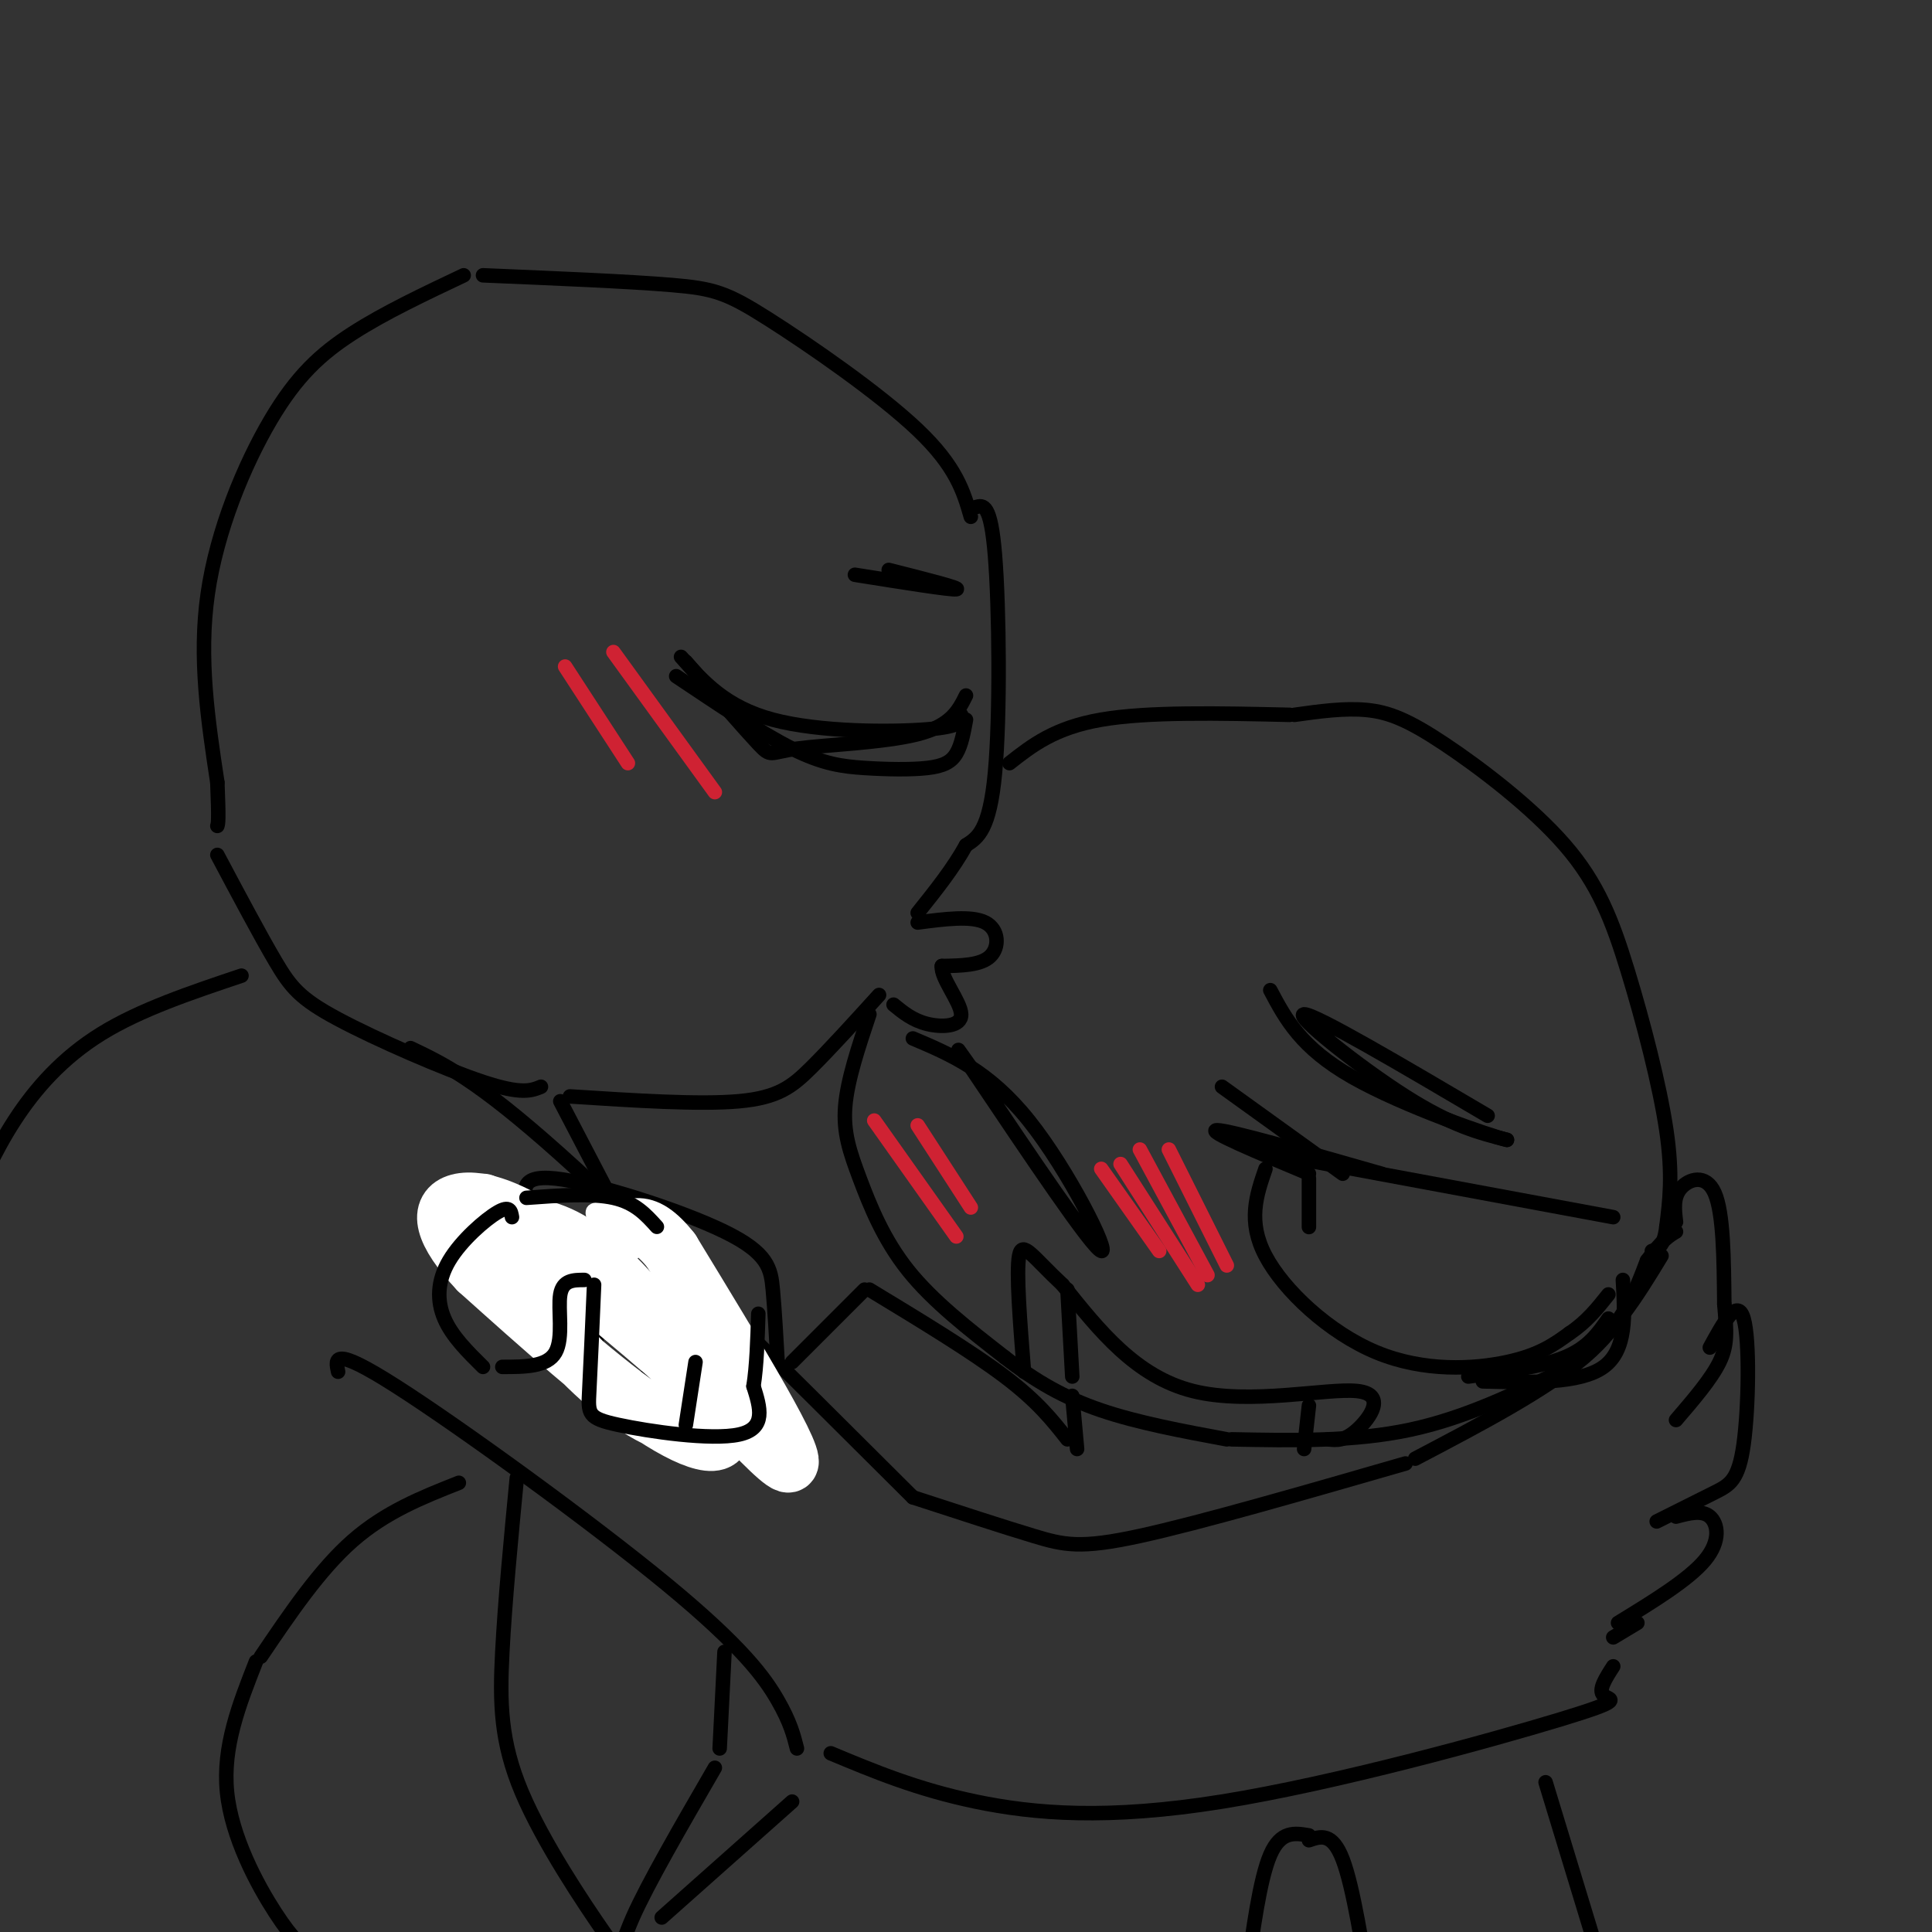 <svg viewBox='0 0 400 400' version='1.1' xmlns='http://www.w3.org/2000/svg' xmlns:xlink='http://www.w3.org/1999/xlink'><rect x="0" y="0" width="400" height="400" fill="#333333" stroke="none"/><g fill='none' stroke='rgb(0,0,0)' stroke-width='3' stroke-linecap='round' stroke-linejoin='round'><path d='M201,107c-1.506,-5.202 -3.012,-10.405 -11,-18c-7.988,-7.595 -22.458,-17.583 -31,-23c-8.542,-5.417 -11.155,-6.262 -20,-7c-8.845,-0.738 -23.923,-1.369 -39,-2'/><path d='M96,57c-8.196,3.875 -16.393,7.750 -23,12c-6.607,4.250 -11.625,8.875 -17,18c-5.375,9.125 -11.107,22.750 -13,36c-1.893,13.250 0.054,26.125 2,39'/><path d='M45,162c0.333,8.000 0.167,8.500 0,9'/><path d='M45,177c4.423,8.321 8.845,16.643 12,22c3.155,5.357 5.042,7.750 13,12c7.958,4.250 21.988,10.357 30,13c8.012,2.643 10.006,1.821 12,1'/><path d='M118,227c13.422,0.867 26.844,1.733 35,1c8.156,-0.733 11.044,-3.067 15,-7c3.956,-3.933 8.978,-9.467 14,-15'/><path d='M202,105c1.556,-0.444 3.111,-0.889 4,10c0.889,10.889 1.111,33.111 0,45c-1.111,11.889 -3.556,13.444 -6,15'/><path d='M200,175c-2.667,4.833 -6.333,9.417 -10,14'/><path d='M190,191c5.578,-0.733 11.156,-1.467 14,0c2.844,1.467 2.956,5.133 1,7c-1.956,1.867 -5.978,1.933 -10,2'/><path d='M195,200c-0.310,2.405 3.917,7.417 4,10c0.083,2.583 -3.976,2.738 -7,2c-3.024,-0.738 -5.012,-2.369 -7,-4'/><path d='M209,158c4.667,-3.667 9.333,-7.333 19,-9c9.667,-1.667 24.333,-1.333 39,-1'/><path d='M268,148c5.198,-0.727 10.396,-1.455 15,-1c4.604,0.455 8.615,2.091 16,7c7.385,4.909 18.144,13.089 25,21c6.856,7.911 9.807,15.553 13,26c3.193,10.447 6.626,23.699 8,33c1.374,9.301 0.687,14.650 0,20'/><path d='M345,254c-0.500,4.167 -1.750,4.583 -3,5'/><path d='M85,217c6.833,3.250 13.667,6.500 31,22c17.333,15.500 45.167,43.250 73,71'/><path d='M189,310c9.333,3.044 18.667,6.089 25,8c6.333,1.911 9.667,2.689 22,0c12.333,-2.689 33.667,-8.844 55,-15'/><path d='M293,302c13.500,-7.083 27.000,-14.167 35,-21c8.000,-6.833 10.500,-13.417 13,-20'/><path d='M341,261c3.167,-4.333 4.583,-5.167 6,-6'/><path d='M347,253c-0.311,-2.556 -0.622,-5.111 1,-7c1.622,-1.889 5.178,-3.111 7,1c1.822,4.111 1.911,13.556 2,23'/><path d='M357,270c0.489,5.711 0.711,8.489 -1,12c-1.711,3.511 -5.356,7.756 -9,12'/><path d='M354,279c2.851,-5.214 5.702,-10.429 7,-6c1.298,4.429 1.042,18.500 0,26c-1.042,7.500 -2.869,8.429 -6,10c-3.131,1.571 -7.565,3.786 -12,6'/><path d='M347,314c2.667,-0.711 5.333,-1.422 7,0c1.667,1.422 2.333,4.978 -1,9c-3.333,4.022 -10.667,8.511 -18,13'/><path d='M70,284c-0.601,-2.714 -1.202,-5.429 12,3c13.202,8.429 40.208,28.000 56,41c15.792,13.000 20.369,19.429 23,24c2.631,4.571 3.315,7.286 4,10'/><path d='M172,363c8.957,3.742 17.914,7.483 30,10c12.086,2.517 27.301,3.809 51,0c23.699,-3.809 55.880,-12.718 70,-17c14.120,-4.282 10.177,-3.938 9,-5c-1.177,-1.062 0.411,-3.531 2,-6'/><path d='M339,336c0.000,0.000 -5.000,3.000 -5,3'/><path d='M180,210c-2.274,6.792 -4.548,13.583 -5,19c-0.452,5.417 0.917,9.458 3,15c2.083,5.542 4.881,12.583 10,19c5.119,6.417 12.560,12.208 20,18'/><path d='M208,281c6.400,4.978 12.400,8.422 20,11c7.600,2.578 16.800,4.289 26,6'/><path d='M255,298c12.667,0.250 25.333,0.500 37,-2c11.667,-2.500 22.333,-7.750 33,-13'/><path d='M325,283c8.667,-6.000 13.833,-14.500 19,-23'/><path d='M200,144c-1.548,3.113 -3.095,6.226 -10,8c-6.905,1.774 -19.167,2.208 -25,3c-5.833,0.792 -5.238,1.940 -8,-1c-2.762,-2.940 -8.881,-9.970 -15,-17'/><path d='M141,136c4.622,5.200 9.244,10.400 19,13c9.756,2.600 24.644,2.600 32,2c7.356,-0.600 7.178,-1.800 7,-3'/><path d='M200,149c-0.478,2.627 -0.957,5.254 -2,7c-1.043,1.746 -2.651,2.612 -6,3c-3.349,0.388 -8.440,0.297 -13,0c-4.560,-0.297 -8.589,-0.799 -15,-4c-6.411,-3.201 -15.206,-9.100 -24,-15'/><path d='M189,215c7.867,3.333 15.733,6.667 24,17c8.267,10.333 16.933,27.667 15,27c-1.933,-0.667 -14.467,-19.333 -27,-38'/><path d='M201,221c-4.500,-6.333 -2.250,-3.167 0,0'/><path d='M334,252c0.000,0.000 -70.000,-13.000 -70,-13'/><path d='M262,242c-1.875,5.440 -3.750,10.881 0,18c3.750,7.119 13.125,15.917 23,20c9.875,4.083 20.250,3.452 27,2c6.750,-1.452 9.875,-3.726 13,-6'/><path d='M325,276c3.500,-2.333 5.750,-5.167 8,-8'/><path d='M336,265c0.417,7.250 0.833,14.500 -4,18c-4.833,3.500 -14.917,3.250 -25,3'/><path d='M304,285c7.583,-1.000 15.167,-2.000 20,-4c4.833,-2.000 6.917,-5.000 9,-8'/><path d='M308,231c-17.911,-10.556 -35.822,-21.111 -38,-21c-2.178,0.111 11.378,10.889 21,17c9.622,6.111 15.311,7.556 21,9'/><path d='M312,236c-3.089,-0.689 -21.311,-6.911 -32,-13c-10.689,-6.089 -13.844,-12.044 -17,-18'/><path d='M271,243c-10.750,-4.500 -21.500,-9.000 -19,-9c2.500,0.000 18.250,4.500 34,9'/><path d='M278,243c0.000,0.000 -25.000,-18.000 -25,-18'/><path d='M271,244c0.000,5.311 0.000,10.622 0,10c0.000,-0.622 0.000,-7.178 0,-9c0.000,-1.822 0.000,1.089 0,4'/><path d='M275,298c1.685,0.190 3.369,0.381 6,-2c2.631,-2.381 6.208,-7.333 0,-8c-6.208,-0.667 -22.202,2.952 -34,0c-11.798,-2.952 -19.399,-12.476 -27,-22'/><path d='M220,266c-6.244,-5.822 -8.356,-9.378 -9,-6c-0.644,3.378 0.178,13.689 1,24'/><path d='M221,267c0.000,0.000 1.000,18.000 1,18'/><path d='M271,291c0.000,0.000 -1.000,9.000 -1,9'/></g>
<g fill='none' stroke='rgb(207,34,51)' stroke-width='3' stroke-linecap='round' stroke-linejoin='round'><path d='M228,242c0.000,0.000 12.000,17.000 12,17'/><path d='M232,241c0.000,0.000 16.000,25.000 16,25'/><path d='M236,238c0.000,0.000 14.000,26.000 14,26'/><path d='M242,238c0.000,0.000 12.000,24.000 12,24'/><path d='M181,232c0.000,0.000 17.000,24.000 17,24'/><path d='M190,233c0.000,0.000 11.000,17.000 11,17'/><path d='M117,138c0.000,0.000 13.000,20.000 13,20'/><path d='M127,135c0.000,0.000 21.000,29.000 21,29'/></g>
<g fill='none' stroke='rgb(0,0,0)' stroke-width='3' stroke-linecap='round' stroke-linejoin='round'><path d='M222,289c0.000,0.000 1.000,11.000 1,11'/><path d='M221,298c-3.083,-3.917 -6.167,-7.833 -13,-13c-6.833,-5.167 -17.417,-11.583 -28,-18'/><path d='M179,267c0.000,0.000 -15.000,15.000 -15,15'/><path d='M50,202c-10.467,3.511 -20.933,7.022 -29,12c-8.067,4.978 -13.733,11.422 -18,18c-4.267,6.578 -7.133,13.289 -10,20'/><path d='M95,307c-7.583,3.000 -15.167,6.000 -22,12c-6.833,6.000 -12.917,15.000 -19,24'/><path d='M53,344c-3.467,8.822 -6.933,17.644 -6,27c0.933,9.356 6.267,19.244 10,25c3.733,5.756 5.867,7.378 8,9'/><path d='M128,251c0.000,0.000 -12.000,-23.000 -12,-23'/><path d='M161,282c-0.304,-5.351 -0.607,-10.702 -1,-15c-0.393,-4.298 -0.875,-7.542 -10,-12c-9.125,-4.458 -26.893,-10.131 -35,-11c-8.107,-0.869 -6.554,3.065 -5,7'/><path d='M110,251c-3.311,4.511 -9.089,12.289 -7,15c2.089,2.711 12.044,0.356 22,-2'/><path d='M125,264c2.500,3.702 -2.250,13.958 -3,19c-0.750,5.042 2.500,4.869 6,4c3.500,-0.869 7.250,-2.435 11,-4'/><path d='M139,283c1.612,1.719 0.144,8.018 0,11c-0.144,2.982 1.038,2.649 4,2c2.962,-0.649 7.703,-1.614 10,-3c2.297,-1.386 2.148,-3.193 2,-5'/><path d='M107,306c-1.226,12.785 -2.453,25.569 -3,36c-0.547,10.431 -0.415,18.507 4,29c4.415,10.493 13.112,23.402 17,29c3.888,5.598 2.968,3.885 6,-3c3.032,-6.885 10.016,-18.943 17,-31'/><path d='M149,362c0.000,0.000 1.000,-20.000 1,-20'/><path d='M137,397c0.000,0.000 27.000,-24.000 27,-24'/><path d='M320,369c0.000,0.000 14.000,46.000 14,46'/><path d='M271,380c-2.917,-0.500 -5.833,-1.000 -8,4c-2.167,5.000 -3.583,15.500 -5,26'/><path d='M271,381c2.417,-0.833 4.833,-1.667 7,4c2.167,5.667 4.083,17.833 6,30'/></g>
<g fill='none' stroke='rgb(255,255,255)' stroke-width='3' stroke-linecap='round' stroke-linejoin='round'><path d='M131,258c-0.542,-3.262 -1.083,-6.524 5,1c6.083,7.524 18.792,25.833 19,27c0.208,1.167 -12.083,-14.810 -14,-19c-1.917,-4.190 6.542,3.405 15,11'/><path d='M156,278c-2.174,-3.785 -15.108,-18.746 -22,-25c-6.892,-6.254 -7.740,-3.799 -9,-3c-1.260,0.799 -2.931,-0.057 -2,2c0.931,2.057 4.466,7.029 8,12'/></g>
<g fill='none' stroke='rgb(255,255,255)' stroke-width='12' stroke-linecap='round' stroke-linejoin='round'><path d='M100,249c15.945,12.906 31.890,25.812 41,34c9.110,8.188 11.385,11.660 9,13c-2.385,1.340 -9.430,0.550 -17,-4c-7.570,-4.550 -15.667,-12.860 -21,-20c-5.333,-7.140 -7.904,-13.112 -8,-16c-0.096,-2.888 2.281,-2.694 6,-2c3.719,0.694 8.780,1.887 17,10c8.220,8.113 19.598,23.146 22,30c2.402,6.854 -4.171,5.530 -14,-1c-9.829,-6.530 -22.915,-18.265 -36,-30'/><path d='M99,263c-7.534,-7.959 -8.370,-12.855 -4,-14c4.370,-1.145 13.946,1.461 29,15c15.054,13.539 35.587,38.011 39,39c3.413,0.989 -10.293,-21.506 -24,-44'/><path d='M139,259c-6.000,-7.667 -9.000,-4.833 -12,-2'/></g>
<g fill='none' stroke='rgb(0,0,0)' stroke-width='3' stroke-linecap='round' stroke-linejoin='round'><path d='M106,252c-0.214,-1.256 -0.429,-2.512 -3,-1c-2.571,1.512 -7.500,5.792 -10,10c-2.500,4.208 -2.571,8.345 -1,12c1.571,3.655 4.786,6.827 8,10'/><path d='M104,283c4.644,0.000 9.289,0.000 11,-3c1.711,-3.000 0.489,-9.000 1,-12c0.511,-3.000 2.756,-3.000 5,-3'/><path d='M123,266c-0.375,8.625 -0.750,17.250 -1,22c-0.250,4.750 -0.375,5.625 6,7c6.375,1.375 19.250,3.250 25,2c5.750,-1.250 4.375,-5.625 3,-10'/><path d='M156,287c0.667,-4.167 0.833,-9.583 1,-15'/><path d='M144,282c0.000,0.000 -2.000,13.000 -2,13'/><path d='M109,248c6.750,-0.500 13.500,-1.000 18,0c4.500,1.000 6.750,3.500 9,6'/><path d='M184,118c7.583,1.917 15.167,3.833 14,4c-1.167,0.167 -11.083,-1.417 -21,-3'/></g>
</svg>